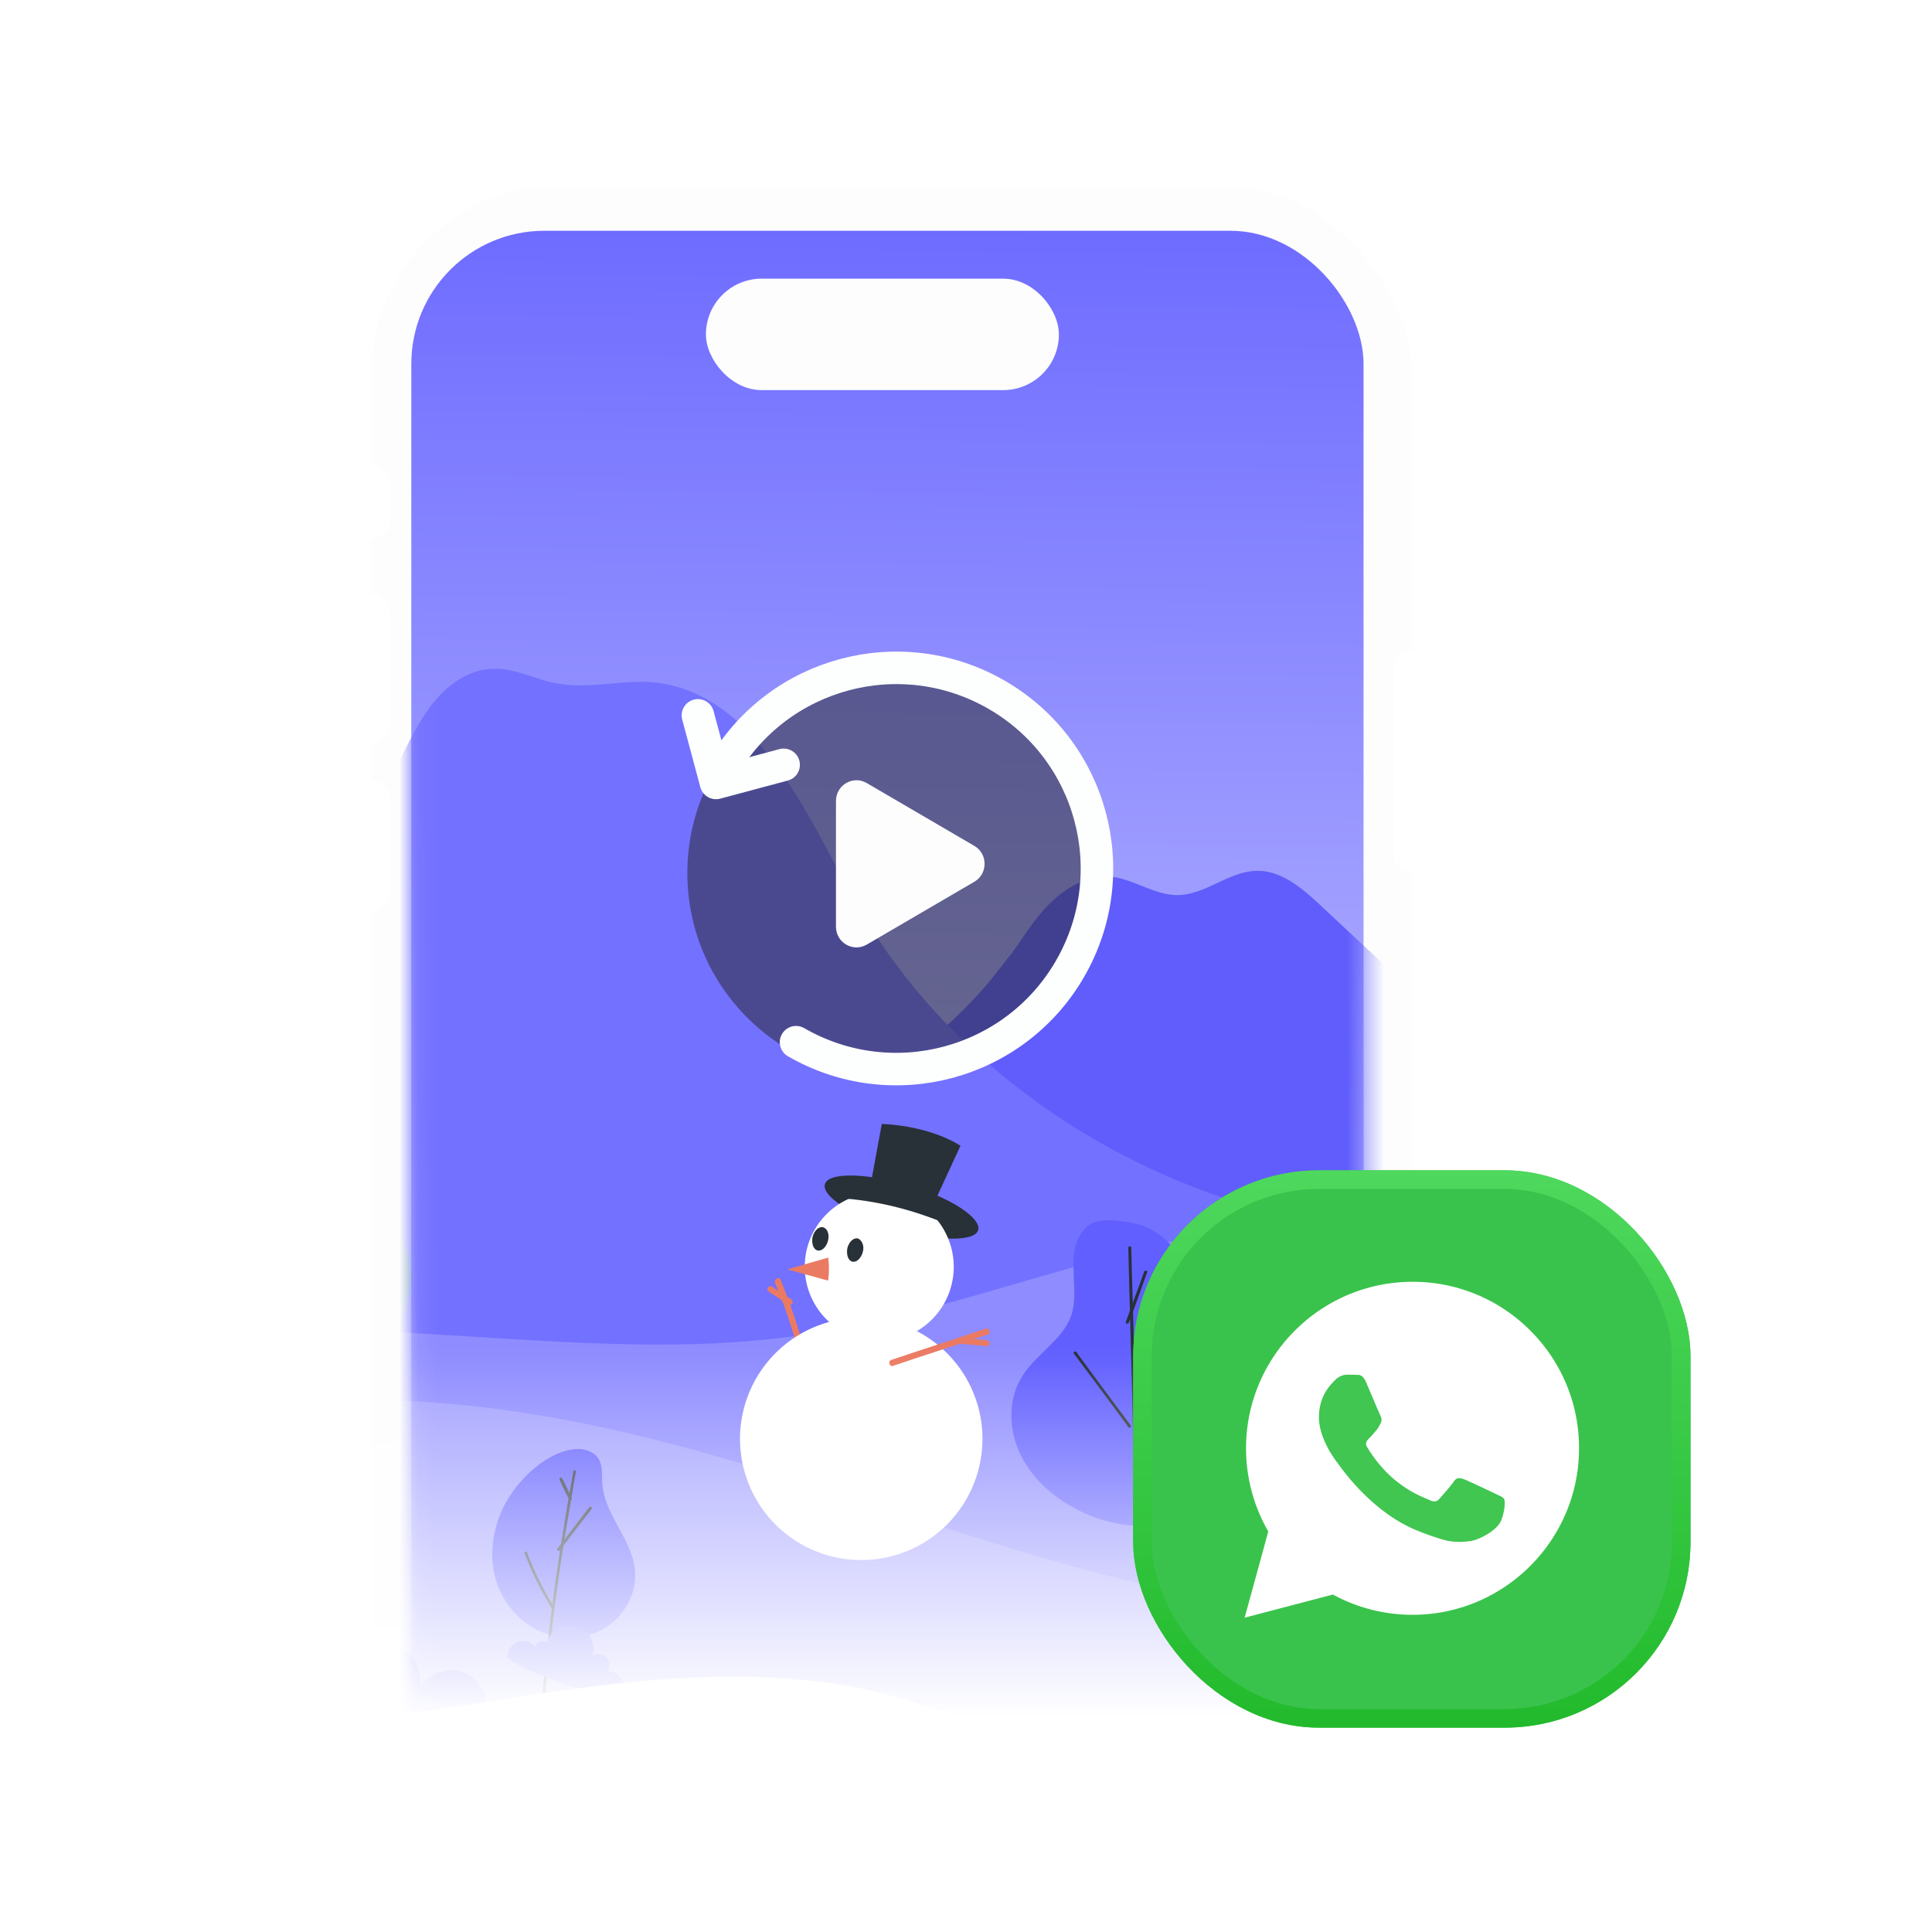 <svg xmlns="http://www.w3.org/2000/svg" width="104" height="104" fill="none"><mask id="b" width="60" height="83" x="18" y="10" maskUnits="userSpaceOnUse" style="mask-type:alpha"><path fill="url(#a)" d="M18 10h60v82.5H18z"/></mask><g mask="url(#b)"><rect width="55" height="111" x="20" y="10" fill="#FDFDFD" rx="10.09"/><rect width="56" height="111" x="20" y="10" fill="#FDFDFD" rx="10.09"/><rect width="51.259" height="106.15" x="22.141" y="12.422" fill="url(#c)" rx="7.164"/><mask id="e" width="52" height="107" x="22" y="12" maskUnits="userSpaceOnUse" style="mask-type:alpha"><rect width="51.259" height="106.15" x="22.141" y="12.422" fill="url(#d)" rx="7.164"/></mask><g mask="url(#e)"><path fill="#605DFC" d="M81.83 62.728c-.319 1.75-1.019 3.438-2.228 4.743a4 4 0 0 1-.382.35c-1.75 1.56-4.138 2.228-6.462 2.706a60.3 60.3 0 0 1-21.102.413c-3.215-.509-6.62-1.4-8.753-3.883-1.178-1.369-1.878-3.374-1.146-5.029.732-1.687 2.61-2.483 4.233-3.342a24.6 24.6 0 0 0 7.002-5.538c.446-.51.86-1.05 1.274-1.592.063-.063.095-.127.159-.19.7-.956 1.305-2.006 2.196-2.833.86-.828 2.005-1.433 3.183-1.337 1.241.127 2.323.986 3.565.986 1.528 0 2.8-1.305 4.329-1.305 1.305 0 2.419.955 3.373 1.846 1.56 1.465 3.151 2.929 4.711 4.393 1.719 1.591 3.406 3.183 5.125 4.774l1.273-.509c-.032 1.814-.032 3.597-.35 5.347"/><path fill="#7371FF" d="M77.995 73.019c-1.146 2.991-3.66 5.379-6.398 6.938-3.406 1.942-7.289 2.77-11.14 3.47a186 186 0 0 1-34.375 3.023c-4.711-.031-9.645-.286-13.592-2.864-3.628-2.356-5.888-6.398-6.97-10.6-1.082-4.2-1.114-8.561-1.146-12.89l2.292.19a66.5 66.5 0 0 0 13.973-17.664c.318-.605.668-1.242.955-1.846.54-1.083 1.082-2.197 1.877-3.12.796-.923 1.91-1.655 3.12-1.655 1.114-.032 2.164.541 3.246.764 1.56.319 3.151-.063 4.743-.063 4.806.063 7.639 4.71 9.899 8.944.732 1.368 1.432 2.705 2.1 3.819a32.5 32.5 0 0 0 4.361 5.634c4.01 4.17 9.103 7.352 14.482 9.23 2.483.86 5.061 1.496 7.48 2.578 1.305.605 3.183 1.592 4.329 2.865.796.923 1.241 2.005.764 3.246"/><path fill="#8E8CFF" d="M2.5 73.599c12.764-4.456 26.768.127 40.137-1.655 6.906-.923 13.527-3.533 20.338-5.093s14.228-2.005 20.498 1.21c1.019 4.01 1.464 8.243 1.433 12.381-.032 4.138-1.274 8.467-4.138 11.268-3.47 3.405-8.626 4.074-13.368 4.233-19.448.7-39.055-3.947-56.306-13.368-3.724-2.006-7.703-4.68-8.594-8.976"/><path fill="#6389BF" d="M16.366 67.802c-.287 1.018-.287 2.1.031 3.087.191.605.478 1.21.955 1.655.446.446 1.082.732 1.719.7.573-.031 1.114-.318 1.528-.732.414-.413.7-.89.955-1.432.382-.891.636-1.878.54-2.833-.095-.954-.509-1.941-1.24-2.546-.637-.541-1.496-.796-2.292-.637-1.21.191-1.91 1.72-2.196 2.738"/><path fill="#615FFF" d="M57.809 68.922c.032.605.064 1.241-.127 1.846-.446 1.337-1.847 2.069-2.61 3.246-.764 1.146-.796 2.674-.287 3.947s1.528 2.324 2.706 3.024c1.495.923 3.31 1.337 5.029 1.082 1.718-.286 3.342-1.273 4.233-2.8.891-1.497.987-3.502.095-4.998-.636-1.114-1.75-1.942-2.323-3.12-.541-1.113-.51-2.418-1.082-3.5-.541-1.05-1.655-1.75-2.833-1.878-1.05-.128-1.942-.255-2.515.796-.382.7-.318 1.56-.286 2.355"/><path fill="#283038" d="M60.738 67.164c.064 2.897.16 5.761.223 8.658.064 2.833.159 5.665.477 8.466.191 1.56.414 3.12.7 4.68.032.095.16.063.16-.033a67 67 0 0 1-1.019-8.403c-.159-2.832-.19-5.665-.255-8.53-.031-1.623-.095-3.214-.127-4.838 0-.095-.159-.095-.159 0"/><path fill="#283038" d="M64.276 75.767a18.3 18.3 0 0 1-3.119 4.647c-.064.064.032.191.127.128 1.274-1.4 2.356-2.96 3.152-4.68 0-.095-.128-.19-.16-.095M57.806 72.866a315 315 0 0 1 2.928 3.946c.064.096.191 0 .127-.095a315 315 0 0 1-2.928-3.947c-.032-.064-.19.032-.127.096M61.592 68.456c-.319.891-.669 1.814-.987 2.705-.032.096.127.128.159.032.35-.891.668-1.814.987-2.705.031-.096-.128-.128-.16-.032"/><path fill="#A2A0FF" d="M5.802 76.718a61.2 61.2 0 0 1 21.93-.733c8.626 1.242 16.87 4.33 25.177 6.907 8.307 2.579 16.965 4.711 25.654 4.043.891 2.323-.382 4.551-2.355 6.079-1.974 1.528-4.488 2.164-6.907 2.706-15.246 3.278-30.906 4.487-46.502 5.665-4.265.318-8.849.573-12.541-1.623-3.597-2.133-5.602-6.302-6.175-10.472-.54-4.106 1.05-8.435 1.719-12.573"/><path fill="#615FFF" d="M27.203 80.932c-.605 1.114-.86 2.482-.605 3.724.255 1.273 1.082 2.419 2.196 3.023s2.578.637 3.692 0c1.114-.636 1.847-1.941 1.688-3.214-.191-1.655-1.656-2.96-1.751-4.615-.032-.414.032-.86-.16-1.242-.222-.446-.763-.636-1.24-.605-1.56.096-3.12 1.624-3.82 2.929"/><path fill="#283038" d="M30.865 79.207c-.573 3.12-1.05 6.239-1.4 9.39l-.287 2.737c0 .096.16.096.16 0 .286-3.151.668-6.334 1.209-9.453.159-.891.286-1.75.445-2.61.032-.128-.095-.191-.127-.064"/><path fill="#283038" d="M28.245 83.612c.382 1.05.891 2.037 1.464 2.992.064.095.191 0 .128-.096a16.8 16.8 0 0 1-1.465-2.928c0-.096-.159-.064-.127.032M31.718 81.138c-.573.733-1.146 1.496-1.719 2.228-.063.096.064.16.128.096.573-.732 1.145-1.496 1.718-2.228.064-.096-.063-.16-.127-.096M30.131 79.675c.16.35.318.7.51 1.05.031.096.19 0 .127-.095-.16-.35-.319-.7-.51-1.05-.031-.096-.19 0-.127.095"/><path fill="#6B69FF" d="M27.305 89.223c0-.35.223-.7.54-.827a.85.85 0 0 1 .956.254c.032-.127.127-.254.254-.286.128-.032.287-.032.382.064a1.25 1.25 0 0 1 .923-.892c.446-.095.923.032 1.242.35.318.319.413.828.286 1.242.223-.16.573-.096.764.095s.191.541.032.764c.254-.063.51.096.7.287.16.19.223.445.223.7s-.127.477-.255.7c-1.146-.35-2.26-.764-3.374-1.178-.89-.318-1.91-.7-2.673-1.273"/><path fill="#615FFF" d="M7.919 91.08c-.032-1.146.668-2.292 1.719-2.77 1.05-.477 2.355-.286 3.214.478.128-.414.733-.605 1.083-.318.159-.668.35-1.337.668-1.942.318-.604.828-1.146 1.464-1.4 1.05-.382 2.26.127 2.992.955.732.827 1.082 1.941 1.305 3.023.191-.381.669-.54 1.082-.445s.732.445.923.828c.191.381.255.795.287 1.24.573-.763 1.719-1.05 2.546-.572.828.446 1.273 1.56.923 2.45-5.092 2.229-10.503 3.661-16.073 3.82-.669.032-1.37 0-1.942-.318-.764-.446-1.114-1.432-1.05-2.324.095-.923.89-1.814.859-2.705"/><path fill="#fff" d="M6.877 92.513c7.066 1.21 14.26-.128 21.326-1.21s14.482-1.846 21.262.414c8.912 2.992 18.747 5.125 28.105 4.297.095 2.26-.032 4.52-.51 6.716-.477 2.228-1.591 4.392-3.469 5.666-2.164 1.496-4.933 1.591-7.575 1.655-17.92.35-35.84.254-53.728-.319-1.305-.031-2.705-.095-3.82-.764-1.623-.923-2.387-2.864-2.769-4.678-.795-3.915-.35-8.053 1.178-11.777"/><path fill="#EB7A63" d="M41.72 69.057a26.6 26.6 0 0 1 1.37 4.17c.031.19.35.127.318-.096-.35-1.464-.828-2.865-1.4-4.265-.096-.16-.35 0-.287.19"/><path fill="#EB7A63" d="M41.388 69.535c.35.222.7.445 1.05.7.064.032.16 0 .224-.064.031-.063 0-.159-.064-.223-.35-.222-.7-.445-1.05-.7-.064-.032-.16 0-.223.064-.032.095 0 .159.063.223"/><path fill="#283038" d="M52.654 66.219c-.191.636-2.196.605-4.488-.064-2.292-.7-3.979-1.782-3.756-2.419.191-.636 2.196-.605 4.488.064 2.292.668 3.947 1.782 3.756 2.419"/><path fill="#283038" d="m47.468 60.5-.668 3.629 3.374.859 1.528-3.31s-1.496-1.05-4.234-1.178"/><path fill="#fff" d="M52.708 78.966a6.525 6.525 0 1 0-12.695-3.025 6.525 6.525 0 0 0 12.695 3.025"/><path fill="#fff" d="M47.33 72.203a4.01 4.01 0 1 0 0-8.021 4.01 4.01 0 0 0 0 8.02"/><path fill="#EB7A63" d="M44.58 67.696s.095.51 0 1.241l-2.197-.605z"/><path fill="#283038" d="M46.443 67.401c-.096.35-.35.573-.573.51-.223-.064-.319-.382-.255-.733.096-.35.35-.572.573-.509.223.096.35.414.255.732M44.569 66.799c-.096.35-.35.573-.573.51-.223-.064-.318-.383-.255-.733.096-.35.35-.573.573-.51.223.064.35.383.255.733M45.596 64.527c1.814.159 3.629.636 5.315 1.337-.445-.637-.986-1.21-1.687-1.528-.477-.223-1.018-.287-1.56-.319-.381-.031-.763-.063-1.113 0-.382.064-.7.255-.955.51"/><path fill="#EB7A63" d="M48.07 73.525c1.686-.573 3.405-1.114 5.092-1.687.19-.064.095-.382-.096-.318-1.687.573-3.405 1.114-5.092 1.687-.191.063-.096.382.095.318"/><path fill="#EB7A63" d="M53.11 72.141c-.477-.032-.987-.096-1.464-.127-.096 0-.16.063-.16.159 0 .095.065.159.16.159.477.032.987.095 1.464.127.096 0 .16-.063.16-.159-.033-.095-.096-.159-.16-.159"/></g><rect width="2" height="4" x="19" y="25" fill="#fff" rx="1"/><rect width="2" height="8" x="19" y="32" fill="#fff" rx="1"/><rect width="2" height="7" x="19" y="42" fill="#fff" rx="1"/><rect width="2" height="12" x="75" y="35" fill="#fff" rx="1"/><circle cx="48" cy="47" r="11" fill="#222" opacity=".5"/><path fill="#FDFDFD" d="M52.448 45.534c.736.43.736 1.503 0 1.932l-5.793 3.383c-.736.43-1.655-.107-1.655-.967v-6.764c0-.86.92-1.396 1.655-.967z"/></g><g filter="url(#f)"><rect width="30" height="30" x="61" y="63" fill="#3AC34C" rx="10"/></g><rect width="29" height="29" x="61.5" y="63.5" stroke="url(#g)" rx="9.5"/><path fill="#fff" d="m67 87.08 1.272-4.642a8.94 8.94 0 0 1-1.197-4.48c.002-4.94 4.023-8.958 8.963-8.958a8.9 8.9 0 0 1 6.34 2.627A8.9 8.9 0 0 1 85 77.967c-.002 4.939-4.023 8.958-8.962 8.958h-.004a8.96 8.96 0 0 1-4.283-1.09z"/><path fill="#40C651" d="M73.542 74.417c-.2-.464-.402-.401-.553-.409a10 10 0 0 0-.472-.008c-.164 0-.43.06-.656.298-.226.239-.861.816-.861 1.99s.882 2.309 1.004 2.468c.123.159 1.735 2.568 4.204 3.601a15 15 0 0 0 1.402.503c.59.181 1.126.156 1.55.094.472-.068 1.456-.577 1.66-1.134.206-.557.206-1.035.144-1.134-.061-.1-.225-.16-.471-.279s-1.456-.696-1.682-.776-.39-.12-.553.12c-.164.238-.636.776-.78.935-.143.159-.286.179-.532.06-.247-.12-1.04-.372-1.979-1.184-.731-.633-1.225-1.414-1.369-1.653s-.015-.368.108-.487c.11-.106.246-.278.37-.417.122-.14.163-.24.245-.398.082-.16.041-.299-.02-.418-.062-.12-.554-1.294-.759-1.771"/><rect width="19" height="6" x="38" y="15" fill="#FDFDFD" rx="3"/><path stroke="#FDFEFE" stroke-linecap="round" stroke-linejoin="round" stroke-width="1.75" d="M42.851 56.101c5.165 2.982 11.769 1.212 14.75-3.952 2.982-5.165 1.212-11.768-3.952-14.75-5.165-2.982-11.768-1.212-14.75 3.952"/><path stroke="#FDFEFE" stroke-linecap="round" stroke-linejoin="round" stroke-width="1.75" d="m37.568 38.507.976 3.64 3.64-.976"/><defs><linearGradient id="a" x1="48" x2="48" y1="10" y2="92.5" gradientUnits="userSpaceOnUse"><stop offset=".761" stop-color="#D9D9D9"/><stop offset="1" stop-color="#D9D9D9" stop-opacity="0"/></linearGradient><linearGradient id="c" x1="47.77" x2="46.951" y1="12.422" y2="118.746" gradientUnits="userSpaceOnUse"><stop stop-color="#6E6CFF"/><stop offset="1" stop-color="#fff"/></linearGradient><linearGradient id="d" x1="47.77" x2="46.951" y1="12.422" y2="118.746" gradientUnits="userSpaceOnUse"><stop stop-color="#6E6CFF"/><stop offset="1" stop-color="#fff"/></linearGradient><linearGradient id="g" x1="76" x2="76" y1="63" y2="93" gradientUnits="userSpaceOnUse"><stop stop-color="#4ED85D"/><stop offset="1" stop-color="#22BA2C"/></linearGradient><filter id="f" width="30" height="30" x="61" y="63" color-interpolation-filters="sRGB" filterUnits="userSpaceOnUse"><feFlood flood-opacity="0" result="BackgroundImageFix"/><feBlend in="SourceGraphic" in2="BackgroundImageFix" result="shape"/><feColorMatrix in="SourceAlpha" result="hardAlpha" values="0 0 0 0 0 0 0 0 0 0 0 0 0 0 0 0 0 0 127 0"/><feOffset/><feGaussianBlur stdDeviation="3.5"/><feComposite in2="hardAlpha" k2="-1" k3="1" operator="arithmetic"/><feColorMatrix values="0 0 0 0 0.571 0 0 0 0 0.946 0 0 0 0 0.621 0 0 0 1 0"/><feBlend in2="shape" result="effect1_innerShadow_20_1960"/></filter></defs></svg>